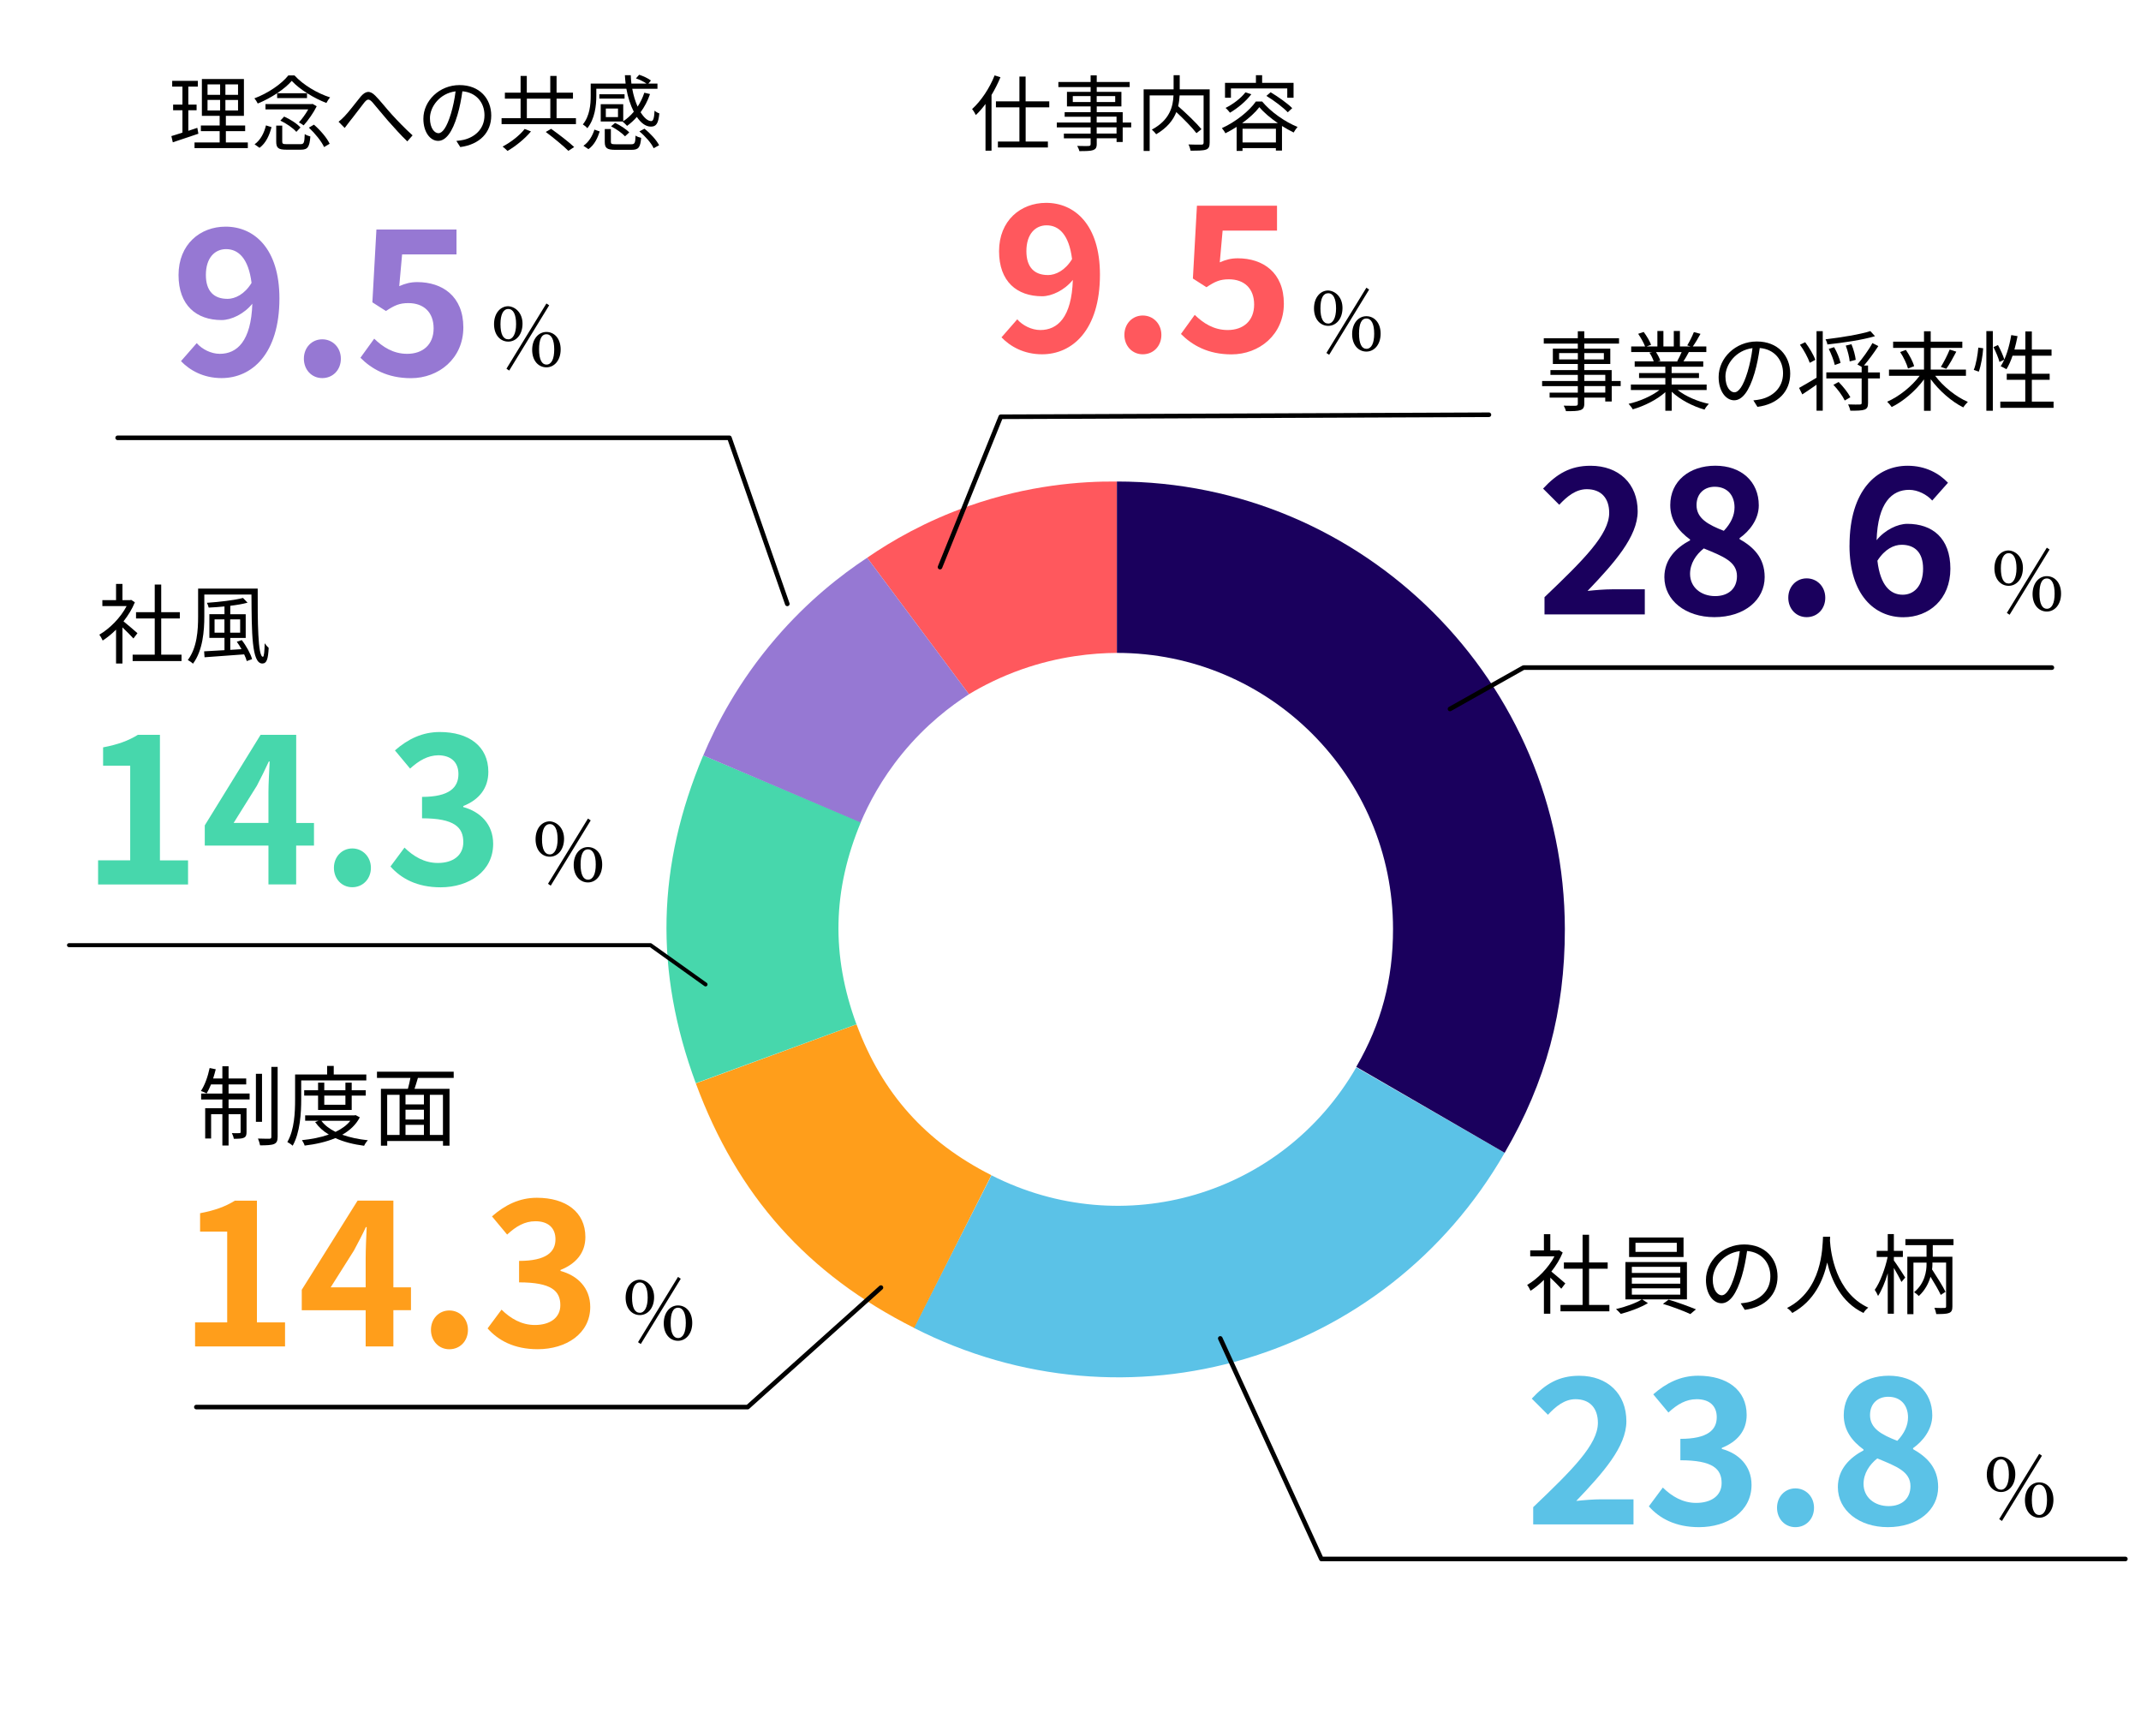 <?xml version="1.0" encoding="UTF-8"?><svg id="uuid-bbc47a9c-86d8-418b-a00d-44b7bd146297" xmlns="http://www.w3.org/2000/svg" viewBox="0 0 466 377.79"><path d="m243.1,142.1v-37.3c-7.73-.07-19.21.76-32.16,5.3-9.43,3.31-16.85,7.6-22.2,11.29,7.39,9.9,14.78,19.8,22.16,29.7,3.08-1.85,6.9-3.79,11.46-5.4,8.18-2.88,15.5-3.56,20.74-3.59Z" fill="#ff585d"/><path d="m295.2,232.3c-16.1,27.9-50.7,38.1-79.4,23.5l-16.9,33.2c46.5,23.7,102.6,7.1,128.6-38.1l-32.3-18.6h0Z" fill="#5bc2e7"/><path d="m243.1,104.8v37.3c33.2,0,60.1,26.9,60.1,60.1,0,11-2.5,20.5-8,30l32.3,18.7c9-15.5,13.1-30.8,13.1-48.7-.1-53.8-43.7-97.4-97.5-97.4Z" fill="#1a005d"/><path d="m186.42,222.94h0l-34.97,12.85c9.03,24.42,24.24,41.52,47.53,53.23l16.79-33.25c-14.31-7.23-23.76-17.79-29.35-32.84Z" fill="#ff9e1b"/><path d="m187.38,178.9h0l-34.32-14.49c-10.08,24.01-10.65,46.88-1.62,71.34l34.97-12.82c-5.52-15.05-5.21-29.22.98-44.03Z" fill="#47d7ac"/><path d="m210.9,151.09c-7.39-9.9-14.78-19.8-22.16-29.7-5.62,3.71-12.87,9.34-19.91,17.54-8.13,9.46-12.94,18.78-15.76,25.49l34.25,14.59c1.72-4.04,4.51-9.43,9.05-14.98,5.14-6.29,10.58-10.4,14.53-12.93Z" fill="#9678d3"/><path d="m336.17,129.97c8.49-8.1,14.08-13.64,14.08-18.35,0-3.21-1.76-5.15-4.88-5.15-2.38,0-4.31,1.58-5.99,3.39l-3.52-3.52c2.99-3.21,5.9-4.97,10.34-4.97,6.16,0,10.25,3.92,10.25,9.9,0,5.54-5.11,11.27-10.91,17.34,1.63-.18,3.78-.35,5.33-.35h7.13v5.46h-21.83v-3.74Z" fill="#1a005d"/><path d="m362.26,125.61c0-3.92,2.6-6.42,5.59-8.01v-.18c-2.46-1.8-4.31-4.14-4.31-7.48,0-5.24,4.18-8.58,9.81-8.58s9.46,3.43,9.46,8.63c0,3.12-2.11,5.68-4.18,7.13v.22c2.95,1.67,5.46,4,5.46,8.27,0,4.93-4.36,8.71-10.96,8.71-6.2,0-10.87-3.61-10.87-8.71Zm15.8-.22c0-3.17-3.04-4.31-7.22-6.03-1.72,1.36-2.99,3.3-2.99,5.54,0,2.95,2.42,4.84,5.46,4.84,2.77,0,4.75-1.54,4.75-4.36Zm-.53-14.96c0-2.64-1.58-4.49-4.31-4.49-2.2,0-3.96,1.41-3.96,4,0,2.9,2.55,4.27,5.94,5.59,1.5-1.58,2.33-3.3,2.33-5.1Z" fill="#1a005d"/><path d="m389.23,130.1c0-2.42,1.72-4.22,4-4.22s4.05,1.8,4.05,4.22-1.72,4.22-4.05,4.22-4-1.85-4-4.22Z" fill="#1a005d"/><path d="m402.56,118.71c0-12.1,6.03-17.34,12.63-17.34,3.96,0,6.87,1.67,8.8,3.7l-3.43,3.87c-1.14-1.28-3.12-2.33-5.02-2.33-3.74,0-6.82,2.77-7.09,10.96,1.8-2.24,4.58-3.56,6.69-3.56,5.46,0,9.37,3.12,9.37,9.77s-4.66,10.56-10.25,10.56c-6.16,0-11.71-4.75-11.71-15.62Zm6.07,3.34c.62,5.37,2.82,7.39,5.5,7.39,2.46,0,4.44-1.89,4.44-5.68,0-3.56-1.85-5.19-4.67-5.19-1.67,0-3.65.92-5.28,3.48Z" fill="#1a005d"/><path d="m333.71,328.03c8.49-8.1,14.08-13.64,14.08-18.35,0-3.21-1.76-5.15-4.88-5.15-2.38,0-4.31,1.58-5.99,3.39l-3.52-3.52c2.99-3.21,5.9-4.97,10.34-4.97,6.16,0,10.25,3.92,10.25,9.9,0,5.54-5.11,11.27-10.91,17.34,1.63-.18,3.78-.35,5.33-.35h7.13v5.46h-21.83v-3.74Z" fill="#5bc2e7"/><path d="m358.88,327.85l3.04-4.09c1.94,1.89,4.31,3.34,7.26,3.34,3.3,0,5.54-1.58,5.54-4.31,0-3.08-1.89-4.97-8.98-4.97v-4.66c5.99,0,7.92-1.98,7.92-4.71,0-2.46-1.58-3.92-4.36-3.92-2.33,0-4.22,1.1-6.16,2.9l-3.3-3.96c2.82-2.46,5.94-4.05,9.77-4.05,6.29,0,10.56,3.08,10.56,8.54,0,3.43-2.02,5.81-5.41,7.17v.22c3.65.97,6.47,3.65,6.47,7.83,0,5.81-5.24,9.2-11.44,9.2-5.15,0-8.62-1.94-10.91-4.53Z" fill="#5bc2e7"/><path d="m386.78,328.16c0-2.42,1.72-4.22,4-4.22s4.05,1.8,4.05,4.22-1.72,4.22-4.05,4.22-4-1.85-4-4.22Z" fill="#5bc2e7"/><path d="m400.02,323.67c0-3.92,2.6-6.42,5.59-8.01v-.18c-2.46-1.8-4.31-4.14-4.31-7.48,0-5.24,4.18-8.58,9.81-8.58s9.46,3.43,9.46,8.63c0,3.12-2.11,5.68-4.18,7.13v.22c2.95,1.67,5.46,4,5.46,8.27,0,4.93-4.36,8.71-10.96,8.71-6.2,0-10.87-3.61-10.87-8.71Zm15.8-.22c0-3.17-3.04-4.31-7.22-6.03-1.72,1.36-2.99,3.3-2.99,5.54,0,2.95,2.42,4.84,5.46,4.84,2.77,0,4.75-1.54,4.75-4.36Zm-.53-14.96c0-2.64-1.58-4.49-4.31-4.49-2.2,0-3.96,1.41-3.96,4,0,2.91,2.55,4.27,5.94,5.59,1.5-1.58,2.33-3.3,2.33-5.1Z" fill="#5bc2e7"/><path d="m42.45,287.81h7v-19.76h-5.9v-4c3.26-.62,5.5-1.45,7.57-2.73h4.8v26.49h6.12v5.24h-19.58v-5.24Z" fill="#ff9e1b"/><path d="m79.59,285.17h-13.91v-4.45l12.15-19.41h7.79v18.88h3.83v4.97h-3.83v7.88h-6.03v-7.88Zm0-4.97v-6.34c0-1.89.13-4.88.22-6.78h-.18c-.79,1.72-1.67,3.34-2.6,5.1l-5.06,8.01h7.61Z" fill="#ff9e1b"/><path d="m93.8,289.44c0-2.42,1.72-4.22,4-4.22s4.05,1.8,4.05,4.22-1.72,4.22-4.05,4.22-4-1.85-4-4.22Z" fill="#ff9e1b"/><path d="m106.12,289.13l3.04-4.09c1.94,1.89,4.31,3.34,7.26,3.34,3.3,0,5.54-1.58,5.54-4.31,0-3.08-1.89-4.97-8.98-4.97v-4.67c5.99,0,7.92-1.98,7.92-4.71,0-2.46-1.58-3.92-4.36-3.92-2.33,0-4.22,1.1-6.16,2.9l-3.3-3.96c2.82-2.46,5.94-4.05,9.77-4.05,6.29,0,10.56,3.08,10.56,8.54,0,3.43-2.02,5.81-5.41,7.17v.22c3.65.97,6.47,3.65,6.47,7.83,0,5.81-5.24,9.2-11.44,9.2-5.15,0-8.62-1.94-10.91-4.53Z" fill="#ff9e1b"/><path d="m21.34,187.25h7v-20.59h-5.9v-4c3.26-.62,5.5-1.45,7.57-2.73h4.8v27.33h6.12v5.24h-19.58v-5.24Z" fill="#47d7ac"/><path d="m68.33,184.04h-3.87v8.45h-6.03v-8.45h-13.86v-4.4l12.15-19.71h7.75v19.19h3.87v4.93Zm-9.9-4.93v-6.65c0-1.89.18-4.84.26-6.73h-.18c-.79,1.72-1.67,3.52-2.6,5.28l-5.06,8.1h7.57Z" fill="#47d7ac"/><path d="m72.68,188.88c0-2.38,1.72-4.22,4-4.22s4.05,1.85,4.05,4.22-1.72,4.22-4.05,4.22-4-1.85-4-4.22Z" fill="#47d7ac"/><path d="m85,188.57l3.04-4.09c1.94,1.89,4.31,3.34,7.26,3.34,3.3,0,5.54-1.63,5.54-4.53,0-3.21-1.89-5.19-8.98-5.19v-4.66c5.99,0,7.92-2.07,7.92-4.97,0-2.55-1.58-4.05-4.36-4.09-2.33.04-4.22,1.14-6.16,2.9l-3.3-3.96c2.82-2.46,5.94-4,9.77-4,6.29,0,10.56,3.08,10.56,8.67,0,3.52-1.98,6.07-5.46,7.44v.22c3.7,1.01,6.51,3.74,6.51,8.01,0,5.98-5.24,9.46-11.44,9.46-5.15,0-8.62-1.94-10.91-4.53Z" fill="#47d7ac"/><path d="m217.98,73.42l3.43-3.92c1.14,1.32,3.12,2.33,5.02,2.33,3.74,0,6.82-2.73,7.08-10.91-1.8,2.24-4.58,3.56-6.69,3.56-5.46,0-9.37-3.17-9.37-9.81s4.67-10.52,10.25-10.52c6.16,0,11.71,4.71,11.71,15.62,0,12.1-6.03,17.34-12.59,17.34-4,0-6.95-1.72-8.85-3.7Zm10.08-13.55c1.72,0,3.78-1.01,5.28-3.48-.66-5.32-2.86-7.35-5.54-7.35-2.42,0-4.4,1.85-4.4,5.63,0,3.56,1.8,5.19,4.67,5.19Z" fill="#ff585d"/><path d="m244.73,72.89c0-2.42,1.72-4.22,4-4.22s4.05,1.8,4.05,4.22-1.72,4.22-4.05,4.22-4-1.85-4-4.22Z" fill="#ff585d"/><path d="m257.05,72.67l2.99-4.14c1.85,1.8,4.14,3.3,7.17,3.3,3.39,0,5.76-1.98,5.76-5.54s-2.2-5.5-5.5-5.5c-1.94,0-2.99.48-4.88,1.72l-2.95-1.89.88-15.84h17.43v5.41h-11.84l-.62,6.91c1.32-.57,2.42-.88,3.92-.88,5.46,0,10.03,3.08,10.03,9.86s-5.37,11.05-11.4,11.05c-5.15,0-8.58-2.02-11-4.44Z" fill="#ff585d"/><path d="m39.39,78.6l3.43-3.92c1.14,1.32,3.12,2.33,5.02,2.33,3.74,0,6.82-2.73,7.08-10.91-1.8,2.24-4.58,3.56-6.69,3.56-5.46,0-9.37-3.17-9.37-9.81s4.67-10.52,10.25-10.52c6.16,0,11.71,4.71,11.71,15.62,0,12.1-6.03,17.34-12.59,17.34-4,0-6.95-1.72-8.85-3.7Zm10.08-13.55c1.72,0,3.78-1.01,5.28-3.48-.66-5.32-2.86-7.35-5.54-7.35-2.42,0-4.4,1.85-4.4,5.63,0,3.56,1.8,5.19,4.67,5.19Z" fill="#9678d3"/><path d="m66.14,78.07c0-2.42,1.72-4.22,4-4.22s4.05,1.8,4.05,4.22-1.72,4.22-4.05,4.22-4-1.85-4-4.22Z" fill="#9678d3"/><path d="m78.46,77.85l2.99-4.14c1.85,1.8,4.14,3.3,7.17,3.3,3.39,0,5.76-1.98,5.76-5.54s-2.2-5.5-5.5-5.5c-1.94,0-2.99.48-4.88,1.72l-2.95-1.89.88-15.84h17.43v5.41h-11.84l-.62,6.91c1.32-.57,2.42-.88,3.92-.88,5.46,0,10.03,3.08,10.03,9.86s-5.37,11.05-11.4,11.05c-5.15,0-8.58-2.02-11-4.44Z" fill="#9678d3"/><path d="m440.3,123.6c0,2.4-1.4,3.9-3.1,3.9s-3.1-1.4-3.1-3.8,1.4-3.9,3.1-3.9c1.6.1,3.1,1.5,3.1,3.8Zm-4.8.1c0,2.2.6,3.3,1.7,3.3,1,0,1.7-1.2,1.7-3.3s-.6-3.3-1.7-3.3c-1.1,0-1.7,1.2-1.7,3.3Zm1.3,9.7l8.7-14.2.6.4-8.7,14.2-.6-.4Zm11.8-4.2c0,2.4-1.4,3.9-3.1,3.9s-3.1-1.4-3.1-3.8,1.4-3.9,3.1-3.9c1.7,0,3.1,1.4,3.1,3.8Zm-4.7,0c0,2.2.6,3.3,1.6,3.3,1.1,0,1.7-1.2,1.7-3.3s-.6-3.3-1.7-3.3c-1.1,0-1.6,1.2-1.6,3.3Z"/><path d="m438.64,320.83c0,2.4-1.4,3.9-3.1,3.9s-3.1-1.4-3.1-3.8,1.4-3.9,3.1-3.9c1.6.1,3.1,1.5,3.1,3.8Zm-4.8.1c0,2.2.6,3.3,1.7,3.3,1,0,1.7-1.2,1.7-3.3s-.6-3.3-1.7-3.3c-1.1,0-1.7,1.1-1.7,3.3Zm1.3,9.7l8.7-14.2.6.4-8.7,14.2-.6-.4Zm11.8-4.2c0,2.4-1.4,3.9-3.1,3.9s-3.1-1.4-3.1-3.8,1.4-3.9,3.1-3.9c1.7,0,3.1,1.4,3.1,3.8Zm-4.7,0c0,2.2.6,3.3,1.6,3.3,1.1,0,1.7-1.2,1.7-3.3s-.6-3.3-1.7-3.3c-1.1,0-1.6,1.2-1.6,3.3Z"/><path d="m142.37,282.32c0,2.4-1.4,3.9-3.1,3.9s-3.1-1.4-3.1-3.8,1.4-3.9,3.1-3.9c1.6.1,3.1,1.5,3.1,3.8Zm-4.8.1c0,2.2.6,3.3,1.7,3.3,1,0,1.7-1.2,1.7-3.3s-.6-3.3-1.7-3.3-1.7,1.2-1.7,3.3Zm1.3,9.7l8.7-14.2.6.4-8.7,14.2-.6-.4Zm11.8-4.2c0,2.4-1.4,3.9-3.1,3.9s-3.1-1.4-3.1-3.8,1.4-3.9,3.1-3.9c1.7,0,3.1,1.4,3.1,3.8Zm-4.7,0c0,2.2.6,3.3,1.6,3.3,1.1,0,1.7-1.2,1.7-3.3s-.6-3.3-1.7-3.3c-1.1,0-1.6,1.2-1.6,3.3Z"/><path d="m113.73,70.45c0,2.4-1.4,3.9-3.1,3.9s-3.1-1.4-3.1-3.8,1.4-3.9,3.1-3.9c1.6.1,3.1,1.5,3.1,3.8Zm-4.8.1c0,2.2.6,3.3,1.7,3.3,1,0,1.7-1.2,1.7-3.3s-.6-3.3-1.7-3.3c-1.1,0-1.7,1.2-1.7,3.3Zm1.3,9.7l8.7-14.2.6.4-8.7,14.2-.6-.4Zm11.8-4.2c0,2.4-1.4,3.9-3.1,3.9s-3.1-1.4-3.1-3.8,1.4-3.9,3.1-3.9c1.7,0,3.1,1.4,3.1,3.8Zm-4.7,0c0,2.2.6,3.3,1.6,3.3,1.1,0,1.7-1.2,1.7-3.3s-.6-3.3-1.7-3.3c-1.1,0-1.6,1.2-1.6,3.3Z"/><path d="m292.2,67.02c0,2.4-1.4,3.9-3.1,3.9s-3.1-1.4-3.1-3.8,1.4-3.9,3.1-3.9c1.6.1,3.1,1.5,3.1,3.8Zm-4.8.1c0,2.2.6,3.3,1.7,3.3,1,0,1.7-1.2,1.7-3.3s-.6-3.3-1.7-3.3-1.7,1.1-1.7,3.3Zm1.3,9.7l8.7-14.2.6.4-8.7,14.2-.6-.4Zm11.8-4.2c0,2.4-1.4,3.9-3.1,3.9s-3.1-1.4-3.1-3.8,1.4-3.9,3.1-3.9,3.1,1.4,3.1,3.8Zm-4.7,0c0,2.2.6,3.3,1.6,3.3,1.1,0,1.7-1.2,1.7-3.3s-.6-3.3-1.7-3.3-1.6,1.2-1.6,3.3Z"/><polyline points="25.61 95.29 158.76 95.29 171.36 131.43" fill="none" stroke="#000" stroke-linecap="round" stroke-linejoin="round"/><polyline points="42.74 306.24 162.74 306.24 191.74 280.24" fill="none" stroke="#000" stroke-linecap="round" stroke-linejoin="round"/><polyline points="462.6 339.3 287.6 339.3 265.6 291.3" fill="none" stroke="#000" stroke-linecap="round" stroke-linejoin="round"/><polyline points="324.07 90.27 217.82 90.71 204.6 123.43" fill="none" stroke="#000" stroke-linecap="round" stroke-linejoin="round"/><polyline points="446.6 145.3 331.6 145.3 315.6 154.3" fill="none" stroke="#000" stroke-linecap="round" stroke-linejoin="round"/><path d="m122.77,182.56c0,2.4-1.4,3.9-3.1,3.9s-3.1-1.4-3.1-3.8,1.4-3.9,3.1-3.9c1.6.1,3.1,1.5,3.1,3.8Zm-4.8.1c0,2.2.6,3.3,1.7,3.3,1,0,1.7-1.2,1.7-3.3s-.6-3.3-1.7-3.3c-1.1,0-1.7,1.2-1.7,3.3Zm1.3,9.7l8.7-14.2.6.4-8.7,14.2-.6-.4Zm11.8-4.2c0,2.4-1.4,3.9-3.1,3.9s-3.1-1.4-3.1-3.8,1.4-3.9,3.1-3.9c1.7,0,3.1,1.4,3.1,3.8Zm-4.7,0c0,2.2.6,3.3,1.6,3.3,1.1,0,1.7-1.2,1.7-3.3s-.6-3.3-1.7-3.3c-1.1,0-1.6,1.2-1.6,3.3Z"/><polyline points="15.01 205.71 141.59 205.71 153.57 214.26" fill="none" stroke="#000" stroke-linecap="round" stroke-linejoin="round" stroke-width=".86"/><polygon points="466 365 0 362 0 0 466 3 466 365" fill="none"/><g isolation="isolate"><path d="m352.76,84.03h-1.96v3.36h-1.41v-.85h-4.56v1.31c0,.87-.27,1.2-.84,1.41-.59.21-1.58.23-3.15.23-.08-.36-.3-.87-.49-1.2,1.14.04,2.28.02,2.6.02.36-.02.47-.13.47-.46v-1.31h-6.14v-1.08h6.14v-1.42h-7.77v-1.12h7.77v-1.33h-5.96v-1.04h5.96v-1.33h-5.43v-3.34h5.43v-1.1h-7.41v-1.16h7.41v-1.52h1.41v1.52h7.56v1.16h-7.56v1.1h5.66v3.34h-5.66v1.33h5.96v2.37h1.96v1.12Zm-9.33-5.81v-1.37h-4.08v1.37h4.08Zm1.41-1.37v1.37h4.25v-1.37h-4.25Zm0,6.06h4.56v-1.33h-4.56v1.33Zm4.56,1.12h-4.56v1.42h4.56v-1.42Z"/><path d="m365.17,84.9c1.73,1.37,4.35,2.49,6.78,3-.32.3-.76.85-.95,1.25-2.55-.72-5.32-2.15-7.14-3.89v4.14h-1.39v-4.05c-1.82,1.65-4.6,3.02-7.09,3.74-.19-.36-.61-.89-.91-1.2,2.36-.53,5-1.67,6.71-3h-6.21v-1.2h7.5v-1.41h-5.72v-1.08h5.72v-1.39h-6.67v-1.16h4.14c-.17-.57-.55-1.33-.93-1.9l.66-.13h-4.63v-1.22h3.02c-.27-.76-.93-1.9-1.5-2.75l1.2-.4c.65.85,1.33,2.03,1.61,2.79l-.97.36h2.34v-3.36h1.31v3.36h2.26v-3.36h1.33v3.36h2.3l-.7-.23c.49-.8,1.1-2.03,1.44-2.89l1.44.38c-.53.97-1.14,2.01-1.67,2.74h2.94v1.22h-3.8c-.38.72-.8,1.46-1.18,2.03h4.31v1.16h-6.88v1.39h5.95v1.08h-5.95v1.41h7.62v1.2h-6.31Zm-4.73-8.26c.4.59.8,1.39.95,1.9l-.61.13h4.46l-.19-.06c.32-.55.7-1.33.97-1.98h-5.58Z"/><path d="m382.52,88.55l-.89-1.41c.61-.06,1.2-.15,1.63-.25,2.43-.55,4.83-2.36,4.83-5.64,0-2.87-1.84-5.24-5.07-5.51-.25,1.77-.61,3.7-1.14,5.47-1.16,3.91-2.66,5.91-4.43,5.91s-3.38-1.94-3.38-5.07c0-4.12,3.67-7.73,8.3-7.73s7.28,3.13,7.28,6.99-2.62,6.65-7.12,7.24Zm-5.01-3.17c.89,0,1.9-1.27,2.87-4.48.47-1.58.85-3.38,1.06-5.13-3.65.46-5.89,3.57-5.89,6.16,0,2.39,1.1,3.46,1.96,3.46Z"/><path d="m395.38,72.08h1.35v17.31h-1.35v-5.66c-1.06.76-2.15,1.48-3.1,2.11l-.7-1.41c.95-.53,2.39-1.37,3.8-2.22v-10.13Zm-1.48,6.88c-.36-1.06-1.25-2.74-2.13-3.93l1.14-.55c.89,1.2,1.84,2.77,2.2,3.84l-1.22.65Zm14.19-5.79c-2.72.82-6.84,1.42-10.35,1.8-.04-.34-.23-.84-.4-1.12,3.48-.42,7.49-1.06,9.75-1.79l1.01,1.1Zm1.08,9.19h-2.58v5.34c0,.82-.17,1.23-.78,1.46-.59.21-1.6.23-3.08.23-.06-.38-.27-.97-.47-1.37,1.18.04,2.24.04,2.54.02.32-.02.4-.08.4-.36v-5.32h-7.69v-1.31h7.69v-1.2l-.93-.53c1.06-1.24,2.49-3.17,3.27-4.65l1.29.65c-.93,1.44-2.13,3.06-3.13,4.24h.89v1.5h2.58v1.31Zm-9.82-2.92c-.19-.91-.74-2.38-1.31-3.5l1.16-.38c.63,1.06,1.2,2.49,1.41,3.42l-1.25.46Zm.84,3.7c.97.97,2.07,2.36,2.55,3.31l-1.22.72c-.44-.95-1.48-2.39-2.47-3.42l1.14-.61Zm2.41-4.48c-.08-.89-.44-2.34-.86-3.44l1.24-.3c.46,1.1.84,2.51.93,3.4l-1.31.34Z"/><path d="m421.2,81.79c1.73,2.32,4.54,4.58,7.11,5.68-.3.29-.76.82-.99,1.2-2.53-1.25-5.24-3.63-7.09-6.14v6.88h-1.46v-6.84c-1.84,2.51-4.54,4.79-7.03,6.02-.23-.34-.68-.87-.99-1.16,2.55-1.1,5.34-3.32,7.07-5.64h-6.67v-1.35h7.62v-4.73h-6.72v-1.35h6.72v-2.26h1.46v2.26h6.88v1.35h-6.88v4.73h7.67v1.35h-6.71Zm-6.38-5.64c.76,1.1,1.54,2.56,1.8,3.55l-1.33.51c-.25-.95-.97-2.49-1.71-3.59l1.24-.47Zm7.62,3.71c.65-1.03,1.46-2.64,1.92-3.78l1.44.46c-.67,1.29-1.5,2.79-2.18,3.72l-1.18-.4Z"/><path d="m429.6,80.51c.51-1.25.86-3.32.99-4.86l1.06.15c-.09,1.56-.46,3.7-.95,5.09l-1.1-.38Zm2.74-8.45h1.41v17.34h-1.41v-17.34Zm2.53,3.04c.57,1.03,1.16,2.38,1.39,3.17l-1.06.51c-.21-.82-.78-2.18-1.31-3.23l.99-.46Zm12.1,12.31v1.35h-11.59v-1.35h5.43v-4.75h-4.03v-1.31h4.03v-3.93h-2.77c-.38,1.14-.82,2.13-1.33,2.94-.29-.19-.91-.49-1.25-.65,1.1-1.65,1.86-4.2,2.3-6.78l1.37.23c-.19.99-.42,1.98-.68,2.91h2.38v-3.93h1.41v3.93h4.29v1.35h-4.29v3.93h3.88v1.31h-3.88v4.75h4.75Z"/></g><g isolation="isolate"><path d="m339.82,280.48c-.49-.55-1.54-1.61-2.39-2.41v7.86h-1.39v-7.37c-.95.95-1.94,1.75-2.91,2.37-.15-.36-.51-1.01-.74-1.27,2.26-1.31,4.63-3.7,5.95-6.23h-5.28v-1.29h2.98v-3.53h1.39v3.53h1.65l.25-.06.8.53c-.59,1.46-1.46,2.87-2.47,4.14.89.7,2.56,2.17,3.04,2.58l-.87,1.14Zm10.47,3.53v1.39h-10.64v-1.39h4.81v-7.88h-4.07v-1.37h4.07v-6.02h1.41v6.02h4.05v1.37h-4.05v7.88h4.43Z"/><path d="m357.41,282.8l1.27.82c-1.52.93-3.97,1.84-5.91,2.34-.25-.29-.7-.76-1.04-1.04,1.98-.46,4.43-1.33,5.6-2.11h-3.55v-8.13h13.39v8.13h-9.76Zm9.02-9.21h-11.85v-4.26h11.85v4.26Zm-11.25,3.46h10.54v-1.33h-10.54v1.33Zm0,2.34h10.54v-1.33h-10.54v1.33Zm0,2.38h10.54v-1.37h-10.54v1.37Zm9.78-11.28h-8.99v1.98h8.99v-1.98Zm-1.79,12.37c1.96.57,4.48,1.5,5.96,2.11l-1.22,1.03c-1.42-.67-3.97-1.63-5.96-2.22l1.22-.91Z"/><path d="m379.76,285.08l-.89-1.41c.61-.06,1.2-.15,1.63-.25,2.43-.55,4.83-2.36,4.83-5.64,0-2.87-1.84-5.24-5.07-5.51-.25,1.77-.61,3.7-1.14,5.47-1.16,3.91-2.66,5.91-4.43,5.91s-3.38-1.94-3.38-5.07c0-4.12,3.67-7.73,8.3-7.73s7.28,3.13,7.28,6.99-2.62,6.65-7.12,7.24Zm-5.01-3.17c.89,0,1.9-1.27,2.87-4.48.47-1.58.85-3.38,1.06-5.13-3.65.46-5.89,3.57-5.89,6.16,0,2.39,1.1,3.46,1.96,3.46Z"/><path d="m398.34,269.18c-.02.25-.02.55-.04.87.17,2.51,1.2,11.28,8.34,14.55-.4.3-.84.78-1.04,1.16-4.9-2.32-6.99-7.18-7.9-10.98-.83,3.8-2.79,8.38-7.6,10.98-.25-.34-.7-.8-1.14-1.08,7.69-3.93,7.69-12.99,7.83-15.5h1.56Z"/><path d="m412.21,274.33c.55.72,2.11,3.13,2.47,3.72l-.82.97c-.3-.67-1.04-2.01-1.65-3.06v9.97h-1.33v-8.81c-.57,1.94-1.35,3.78-2.11,4.94-.15-.4-.48-.99-.72-1.33,1.14-1.58,2.26-4.58,2.81-7.16h-2.39v-1.33h2.41v-3.65h1.33v3.65h1.96v1.33h-1.96v.76Zm8.47-3.34v2.53h4.27v10.81c0,.8-.17,1.2-.7,1.42-.55.23-1.46.25-2.81.25-.06-.38-.23-.97-.42-1.35,1.01.04,1.94.04,2.2.02.29,0,.36-.08.36-.36v-9.52h-2.98v.48c0,.25-.02.61-.08,1.01,1.08,1.65,2.34,3.67,2.94,4.88l-1.04.67c-.47-1.01-1.37-2.55-2.24-3.95-.38,1.35-1.16,2.93-2.55,4.2-.23-.27-.7-.65-1.01-.84,2.39-1.96,2.7-4.73,2.7-5.98v-.46h-2.85v11.23h-1.33v-12.5h4.18v-2.53h-4.6v-1.31h10.47v1.31h-4.52Z"/></g><g isolation="isolate"><path d="m49.75,238h4.58v1.29h-4.58v1.9h3.91v5.19c0,.65-.1,1.01-.57,1.24-.44.21-1.16.23-2.2.23-.06-.38-.23-.87-.42-1.23.82.02,1.44.02,1.63,0,.21,0,.27-.06.27-.25v-3.88h-2.62v6.82h-1.35v-6.82h-2.45v5.3h-1.29v-6.59h3.74v-1.9h-4.62v-1.29h4.62v-1.99h-2.47c-.3.74-.63,1.42-.95,1.96-.29-.17-.91-.42-1.25-.53.85-1.27,1.52-3.17,1.9-5l1.33.27c-.17.67-.36,1.37-.57,2.01h2.01v-2.66h1.35v2.66h3.84v1.29h-3.84v1.99Zm7.28,6.16h-1.33v-10.45h1.33v10.45Zm3.4-11.97v15.2c0,.93-.21,1.35-.78,1.6-.59.25-1.63.29-3.04.29-.08-.4-.27-1.04-.46-1.48,1.12.04,2.19.04,2.51.04.3-.02.4-.1.4-.42v-15.22h1.37Z"/><path d="m65.56,235.15v4.14c0,2.93-.23,7.2-1.86,10.07-.25-.25-.84-.65-1.16-.8,1.56-2.7,1.69-6.54,1.69-9.27v-5.43h6.97v-1.86h1.44v1.86h7.09v1.29h-14.17Zm12.75,8.04c-.85,1.63-2.18,2.85-3.82,3.78,1.65.59,3.55.99,5.58,1.2-.3.29-.67.84-.82,1.2-2.32-.3-4.45-.84-6.25-1.67-2.01.84-4.33,1.35-6.69,1.63-.09-.34-.38-.87-.59-1.18,2.05-.21,4.07-.59,5.85-1.22-1.22-.72-2.22-1.63-2.98-2.72l.76-.29h-2.93v-1.16h10.73l.25-.06.89.47Zm-9.08-1.61v-3.13h-3.02v-1.16h3.02v-1.65h1.35v1.65h4.6v-1.65h1.37v1.65h3.06v1.16h-3.06v3.13h-7.31Zm.72,2.36c.72.97,1.79,1.77,3.08,2.41,1.31-.63,2.43-1.41,3.21-2.41h-6.29Zm.63-5.49v1.99h4.6v-1.99h-4.6Z"/><path d="m90.96,234.6c-.23.8-.49,1.65-.74,2.38h7.62v12.37h-1.42v-1.01h-12.14v1.01h-1.37v-12.37h5.87c.21-.72.4-1.6.55-2.38h-7.28v-1.35h16.7v1.35h-7.79Zm-6.69,12.42h2.7v-8.74h-2.7v8.74Zm8-8.74h-4.01v2.09h4.01v-2.09Zm0,3.25h-4.01v2.13h4.01v-2.13Zm-4.01,5.49h4.01v-2.2h-4.01v2.2Zm8.15-8.74h-2.85v8.74h2.85v-8.74Z"/></g><g isolation="isolate"><path d="m43.19,29.1c-1.93.65-3.98,1.35-5.58,1.87l-.31-1.35c.67-.2,1.49-.45,2.41-.76v-4.86h-2.03v-1.24h2.03v-3.91h-2.23v-1.26h5.58v1.26h-2.07v3.91h1.8v1.24h-1.8v4.47l1.96-.65.23,1.28Zm10.75,1.91v1.22h-11.6v-1.22h5.47v-2.47h-4.09v-1.22h4.09v-2.11h-3.87v-8.01h9.15v8.01h-3.93v2.11h4.2v1.22h-4.2v2.47h4.77Zm-8.77-10.37h2.74v-2.27h-2.74v2.27Zm0,3.4h2.74v-2.29h-2.74v2.29Zm6.64-5.67h-2.75v2.27h2.75v-2.27Zm0,3.39h-2.75v2.29h2.75v-2.29Z"/><path d="m64.09,16.41c1.94,2.11,5.01,3.91,7.76,4.79-.31.34-.63.85-.81,1.21-2.65-1.01-5.82-2.93-7.54-4.81-1.51,1.76-4.45,3.73-7.4,4.93-.14-.32-.47-.83-.74-1.12,3.01-1.13,5.94-3.15,7.4-5h1.33Zm-8.68,15c1.33-.94,2.11-2.56,2.48-4.12l1.21.38c-.43,1.67-1.19,3.46-2.61,4.5l-1.08-.76Zm13.52-8.28c-.68,1.4-1.87,3.08-2.84,4.16-.27-.2-.72-.5-1.03-.65.7-.76,1.48-1.85,2.03-2.83h-9.31v-1.15h10.03l.22-.05.9.52Zm-3.55,8.25c.77,0,.88-.27.95-2.2.31.23.85.43,1.22.52-.18,2.32-.58,2.88-2.05,2.88h-3.17c-1.76,0-2.21-.38-2.21-1.76v-3.48h1.31v3.48c0,.47.14.56,1.01.56h2.93Zm1.44-11.09v1.06h-6.5v-1.06h6.5Zm-4.97,5.08c1.3.58,2.83,1.55,3.55,2.38l-.9.95c-.68-.81-2.18-1.84-3.48-2.45l.83-.88Zm6.48,1.76c1.37,1.19,2.83,2.88,3.42,4.16l-1.21.72c-.54-1.21-1.96-2.97-3.31-4.23l1.1-.65Z"/><path d="m74.98,25.32c.95-.97,2.47-3.02,3.53-4.3,1.06-1.22,1.98-1.4,3.17-.2,1.1,1.1,2.47,2.88,3.62,4.12,1.1,1.21,2.88,3.08,4.5,4.52l-1.15,1.31c-1.35-1.28-2.99-3.12-4.23-4.52-1.17-1.33-2.54-3.06-3.37-4-.77-.83-1.12-.7-1.75.05-.85,1.06-2.3,3.04-3.22,4.16-.38.47-.79,1.01-1.06,1.39l-1.33-1.35c.45-.34.81-.7,1.3-1.19Z"/><path d="m100.18,32l-.85-1.33c.58-.05,1.13-.14,1.55-.23,2.3-.52,4.57-2.23,4.57-5.35,0-2.72-1.75-4.97-4.81-5.22-.23,1.67-.58,3.51-1.08,5.19-1.1,3.71-2.52,5.6-4.2,5.6s-3.21-1.84-3.21-4.81c0-3.91,3.48-7.33,7.87-7.33s6.9,2.97,6.9,6.63-2.48,6.3-6.75,6.86Zm-4.75-3.01c.85,0,1.8-1.21,2.72-4.25.45-1.49.81-3.21,1.01-4.86-3.46.43-5.58,3.38-5.58,5.83,0,2.27,1.04,3.28,1.85,3.28Z"/><path d="m125.36,25.72v1.3h-16.19v-1.3h4.14v-4.25h-3.42v-1.3h3.42v-3.64h1.35v3.64h5.11v-3.64h1.37v3.64h3.57v1.3h-3.57v4.25h4.21Zm-9.79,2.88c-1.28,1.55-3.31,3.21-5.11,4.25-.25-.27-.74-.7-1.06-.95,1.76-.92,3.78-2.48,4.79-3.83l1.39.54Zm-.9-2.88h5.11v-4.25h-5.11v4.25Zm5.28,2.32c1.66,1.17,3.89,2.9,5.02,3.96l-1.26.83c-1.06-1.06-3.22-2.84-4.92-4.11l1.15-.68Z"/><path d="m135.58,26.44h-4.83v-3.76h4.9v3.71c.85-.56,1.62-1.26,2.3-2.07-.7-1.37-1.28-3.1-1.62-5.01h-6.54v1.58c0,2.07-.32,5-1.96,7.02-.16-.25-.7-.68-.97-.83,1.51-1.85,1.71-4.38,1.71-6.21v-2.68h7.6c-.07-.59-.13-1.21-.16-1.82h1.28c.02.61.07,1.22.14,1.82h3.28c-.58-.41-1.49-.86-2.29-1.13l.7-.79c.88.29,1.98.79,2.56,1.26l-.56.67h1.98v1.12h-5.49c.27,1.48.68,2.79,1.17,3.89.61-.92,1.1-1.93,1.46-3.03l1.24.29c-.5,1.48-1.21,2.81-2.05,3.96.76,1.22,1.58,1.93,2.32,1.93.45-.02.63-.65.72-2.27.25.23.7.49,1.04.59-.22,2.25-.7,2.88-1.84,2.88s-2.16-.79-3.06-2.11c-.65.76-1.37,1.4-2.12,1.95-.2-.23-.68-.7-.97-.92l.05-.04Zm-8.59,5.28c1.21-.83,1.98-2.2,2.39-3.51l1.15.4c-.45,1.42-1.15,2.93-2.45,3.85l-1.1-.74Zm8.95-10.26h-5.49v-.94h5.49v.94Zm1.42,9.94c.79,0,.92-.22.97-1.89.29.22.85.41,1.22.49-.18,2.11-.58,2.61-2.09,2.61h-3.49c-1.85,0-2.34-.36-2.34-1.73v-2.79h1.33v2.77c0,.45.14.54,1.12.54h3.28Zm-2.85-7.78h-2.65v1.87h2.65v-1.87Zm-.63,3.13c1.12.52,2.45,1.39,3.08,2.07l-.92.85c-.61-.68-1.91-1.6-3.04-2.18l.88-.74Zm6.39,1.26c1.3,1.03,2.63,2.49,3.19,3.6l-1.19.65c-.49-1.1-1.8-2.59-3.1-3.66l1.1-.59Z"/></g><g isolation="isolate"><path d="m217.75,16.82c-.54,1.31-1.21,2.63-1.94,3.85v12.12h-1.31v-10.16c-.67.9-1.37,1.73-2.11,2.41-.13-.32-.54-.99-.81-1.3,1.94-1.76,3.8-4.52,4.9-7.33l1.28.4Zm5.49,6.54v7.44h4.84v1.3h-10.88v-1.3h4.68v-7.44h-5.11v-1.3h5.11v-5.4h1.35v5.4h5.15v1.3h-5.15Z"/><path d="m246.21,27.72h-1.85v3.19h-1.33v-.81h-4.32v1.24c0,.83-.25,1.13-.79,1.33-.56.2-1.49.22-2.99.22-.07-.34-.29-.83-.47-1.13,1.08.04,2.16.02,2.47.02.34-.02.45-.13.45-.43v-1.24h-5.82v-1.03h5.82v-1.35h-7.36v-1.06h7.36v-1.26h-5.65v-.99h5.65v-1.26h-5.15v-3.17h5.15v-1.04h-7.02v-1.1h7.02v-1.44h1.33v1.44h7.17v1.1h-7.17v1.04h5.37v3.17h-5.37v1.26h5.65v2.25h1.85v1.06Zm-8.84-5.51v-1.3h-3.87v1.3h3.87Zm1.33-1.3v1.3h4.03v-1.3h-4.03Zm0,5.74h4.32v-1.26h-4.32v1.26Zm4.32,1.06h-4.32v1.35h4.32v-1.35Z"/><path d="m263.29,31.05c0,.86-.2,1.3-.81,1.51-.63.23-1.75.23-3.35.23-.05-.36-.25-.99-.45-1.35,1.26.05,2.48.05,2.86.04.32-.02.43-.13.43-.45v-10.26h-5.22c-.04.74-.13,1.53-.32,2.34,1.78,1.57,3.98,3.67,5.08,5.01l-1.1.86c-.92-1.21-2.72-3.04-4.38-4.59-.67,1.73-1.96,3.4-4.38,4.83-.2-.29-.65-.77-.95-1.01,3.96-2.11,4.61-5.08,4.72-7.44h-5.19v12.08h-1.31v-13.4h6.52v-3.08h1.33v3.08h6.52v11.59Z"/><path d="m274.7,22.08c1.91,2.3,4.97,4.43,7.72,5.55-.31.34-.63.83-.85,1.21-.81-.4-1.67-.88-2.54-1.42v5.35h-1.33v-.54h-7.26v.61h-1.28v-5.22c-.79.5-1.62.97-2.45,1.39-.14-.32-.49-.81-.76-1.12,3.03-1.37,5.98-3.76,7.4-5.8h1.33Zm-6.77-.81h-1.3v-3.24h6.73v-1.66h1.35v1.66h6.84v3.24h-1.37v-2.02h-12.26v2.02Zm4.43-.76c-1.19,1.57-3.01,3.06-4.65,4.02-.2-.27-.65-.79-.96-1.04,1.62-.81,3.31-2.07,4.32-3.39l1.28.41Zm5.78,6.3c-1.58-1.08-3.06-2.32-4.03-3.49-.85,1.12-2.2,2.36-3.76,3.49h7.8Zm-.43,4.2v-2.99h-7.26v2.99h7.26Zm-1.15-10.93c1.62.97,3.69,2.43,4.7,3.46l-.97.9c-.97-1.03-2.99-2.56-4.65-3.57l.92-.79Z"/></g><g isolation="isolate"><path d="m29.04,138.96c-.49-.55-1.54-1.61-2.39-2.41v7.86h-1.39v-7.37c-.95.95-1.94,1.75-2.91,2.37-.15-.36-.51-1.01-.74-1.27,2.26-1.31,4.64-3.7,5.95-6.23h-5.28v-1.29h2.98v-3.53h1.39v3.53h1.65l.25-.06.8.53c-.59,1.46-1.46,2.87-2.47,4.14.89.7,2.56,2.17,3.04,2.58l-.87,1.14Zm10.47,3.53v1.39h-10.64v-1.39h4.81v-7.88h-4.07v-1.37h4.07v-6.02h1.41v6.02h4.05v1.37h-4.05v7.88h4.43Z"/><path d="m56.09,128.11c-.02,7.05.02,14.84,1.14,14.84.25,0,.34-1.29.38-2.95.25.38.61.78.87,1.01-.13,2.45-.42,3.4-1.39,3.4-2.32,0-2.3-6.72-2.36-15.01h-10.26v4.79c0,3.08-.32,7.39-2.47,10.26-.23-.25-.8-.63-1.12-.8,2.03-2.7,2.24-6.55,2.24-9.46v-6.08h12.96Zm-3.48,11.19c.99,1.25,1.94,3,2.26,4.16l-1.16.42c-.11-.42-.3-.93-.57-1.46-3.15.23-6.38.46-8.62.63l-.09-1.29c1.18-.06,2.72-.15,4.43-.25v-2.68h-3.29v-5.15h3.29v-1.69c-1.16.11-2.34.21-3.44.25-.06-.29-.23-.76-.38-1.04,2.75-.19,6.04-.57,7.85-1.06l.99,1.03c-1.04.29-2.36.51-3.76.68v1.84h3.36v5.15h-3.36v2.6l2.45-.15c-.32-.57-.67-1.12-1.03-1.62l1.08-.36Zm-3.76-1.6v-2.89h-2.15v2.89h2.15Zm1.25-2.89v2.89h2.17v-2.89h-2.17Z"/></g></svg>
